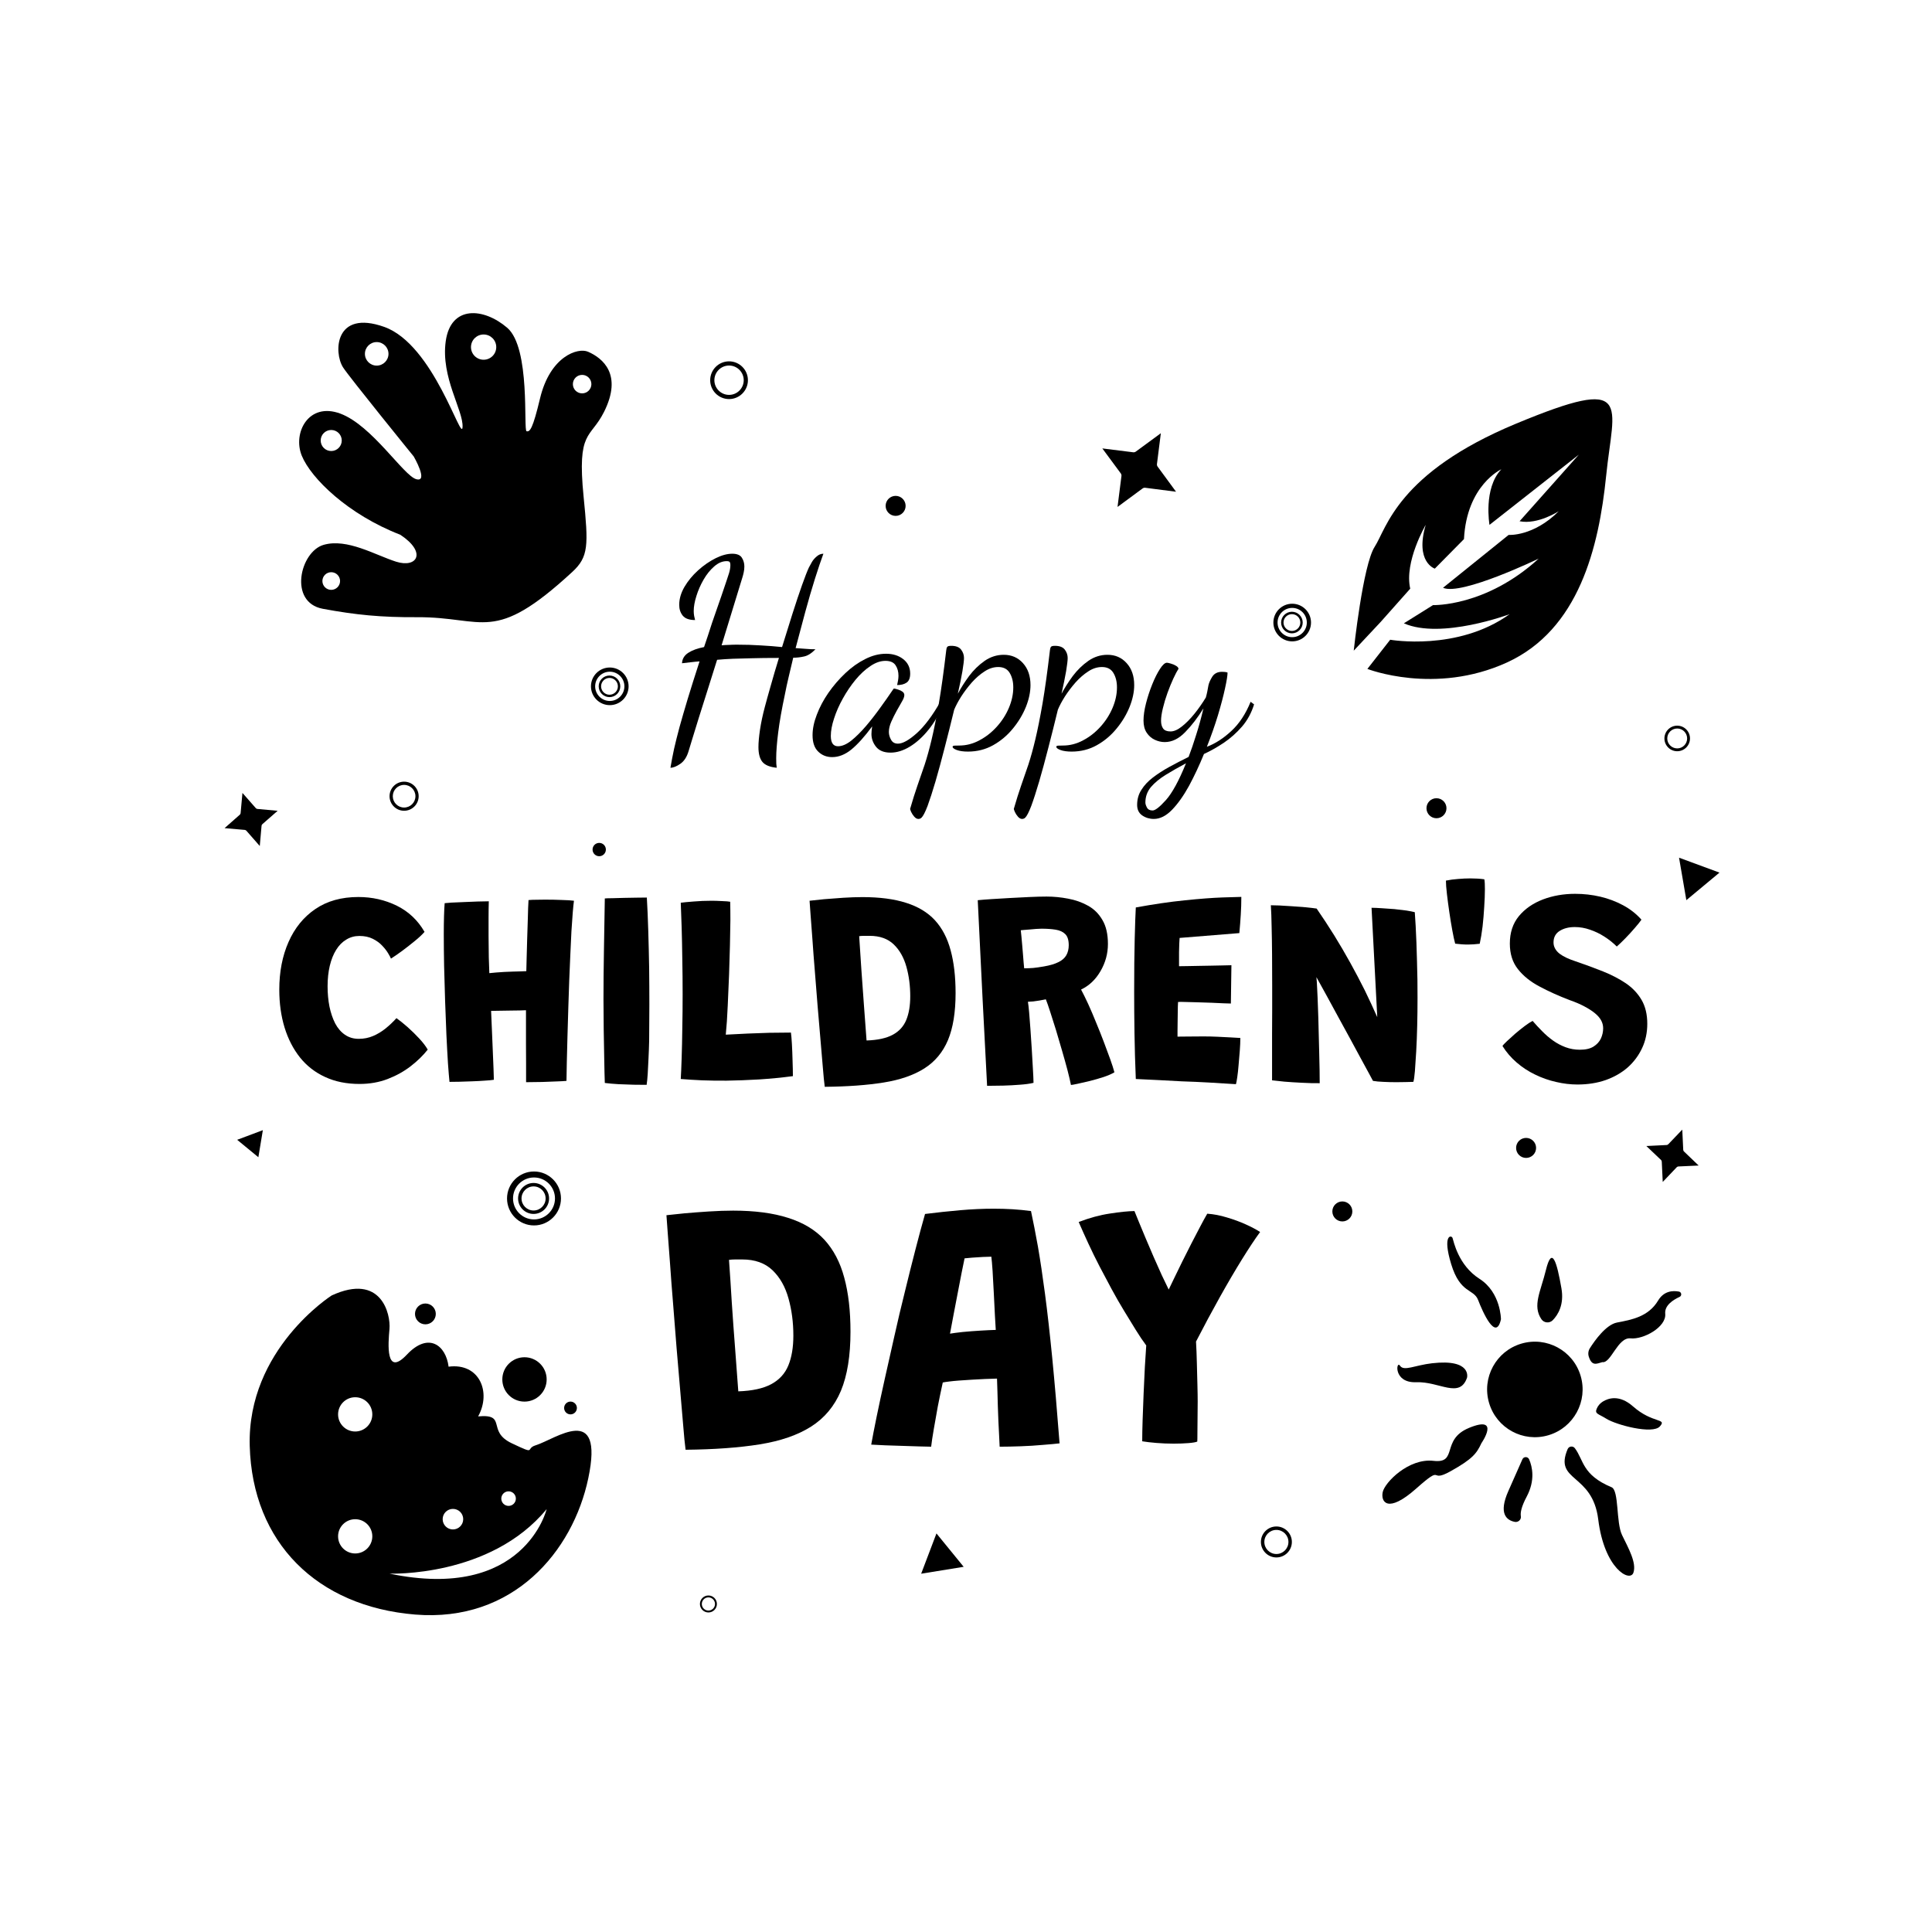 <svg width="100" height="100" viewBox="0 0 100 100" fill="currentColor" xmlns="http://www.w3.org/2000/svg">
<path d="M30.436 18.206C29.913 17.977 28.475 18.435 27.952 20.623C27.576 22.195 27.429 22.364 27.255 22.321C27.081 22.278 27.473 18.009 26.253 16.965C25.032 15.92 23.332 15.789 23.071 17.662C22.809 19.534 23.986 21.233 23.942 22.104C23.898 22.974 22.461 17.836 19.89 16.921C17.318 16.007 17.264 18.239 17.754 19.012C18.067 19.505 21.415 23.628 21.415 23.628C21.415 23.628 22.199 24.978 21.546 24.803C20.892 24.629 19.259 22.016 17.613 21.407C15.968 20.797 15.14 22.408 15.619 23.585C16.098 24.76 18.016 26.633 20.718 27.678C22.109 28.593 21.59 29.419 20.5 29.072C19.41 28.724 17.972 27.852 16.752 28.201C15.531 28.55 14.918 31.178 16.708 31.511C18.408 31.826 19.716 31.957 21.59 31.946C25.098 31.926 25.518 33.388 29.62 29.605C30.47 28.821 30.459 28.233 30.208 25.718C29.861 22.238 30.556 22.736 31.265 21.319C32.235 19.381 31.2 18.539 30.437 18.206H30.436ZM19.498 18.924C19.161 18.924 18.888 18.651 18.888 18.315C18.888 17.979 19.161 17.706 19.498 17.706C19.834 17.706 20.108 17.979 20.108 18.315C20.108 18.651 19.834 18.924 19.498 18.924ZM17.144 23.345C16.843 23.345 16.599 23.101 16.599 22.8C16.599 22.5 16.843 22.256 17.144 22.256C17.445 22.256 17.689 22.5 17.689 22.8C17.689 23.101 17.445 23.345 17.144 23.345ZM17.144 30.531C16.892 30.531 16.687 30.326 16.687 30.074C16.687 29.822 16.892 29.617 17.144 29.617C17.397 29.617 17.602 29.822 17.602 30.074C17.602 30.326 17.397 30.531 17.144 30.531ZM25.032 18.62C24.671 18.62 24.378 18.327 24.378 17.966C24.378 17.605 24.671 17.313 25.032 17.313C25.394 17.313 25.686 17.605 25.686 17.966C25.686 18.327 25.394 18.62 25.032 18.62ZM30.131 20.361C29.866 20.361 29.652 20.146 29.652 19.883C29.652 19.619 29.867 19.404 30.131 19.404C30.396 19.404 30.61 19.619 30.61 19.883C30.61 20.146 30.396 20.361 30.131 20.361Z" />
<path d="M71.484 32.169L70.069 33.679C70.069 33.679 70.541 29.244 71.154 28.3C71.767 27.356 72.333 24.479 78.465 21.931C84.596 19.383 83.511 20.893 83.135 24.62C82.757 28.348 81.72 32.594 77.993 34.293C74.267 35.991 70.776 34.623 70.776 34.623L71.956 33.113C71.956 33.113 75.446 33.726 78.135 31.791C78.135 31.791 74.597 33.113 72.664 32.263L74.173 31.32C74.173 31.32 76.909 31.415 79.644 28.913C79.644 28.913 75.635 30.848 74.691 30.423L78.087 27.687C78.087 27.687 79.36 27.782 80.681 26.46C80.681 26.46 79.596 27.168 78.653 26.979L81.719 23.534L77.096 27.167C77.096 27.167 76.766 25.28 77.709 24.289C77.709 24.289 75.917 25.104 75.775 27.904L74.266 29.432C74.266 29.432 73.228 29.102 73.794 27.167C73.794 27.167 72.673 29.083 72.993 30.47L71.483 32.169L71.484 32.169Z" />
<path d="M80.146 74.287C81.455 73.9 82.201 72.525 81.814 71.216C81.427 69.906 80.051 69.159 78.743 69.547C77.434 69.934 76.687 71.31 77.075 72.619C77.462 73.928 78.837 74.675 80.146 74.287Z" />
<path d="M76.508 67.29C76.737 67.889 77.43 69.467 77.689 68.285C77.689 68.285 77.687 66.9 76.579 66.192C75.471 65.484 75.24 64.237 75.183 64.077C75.126 63.916 74.645 63.893 75.114 65.434C75.583 66.975 76.28 66.692 76.508 67.291L76.508 67.29Z" />
<path d="M80.372 68.332C80.644 68.052 80.966 67.529 80.82 66.686C80.581 65.311 80.329 64.457 80.016 65.738C79.743 66.855 79.31 67.58 79.782 68.281C79.917 68.482 80.203 68.505 80.372 68.332L80.372 68.332Z" />
<path d="M86.903 66.852C86.575 66.791 86.12 66.821 85.825 67.314C85.319 68.161 84.443 68.311 83.697 68.454C83.127 68.562 82.542 69.389 82.295 69.778C82.21 69.91 82.187 70.072 82.236 70.221C82.396 70.712 82.616 70.599 82.937 70.504C83.385 70.578 83.732 69.204 84.396 69.273C85.06 69.344 86.257 68.69 86.192 68C86.151 67.57 86.594 67.283 86.935 67.127C87.063 67.069 87.041 66.878 86.902 66.852L86.903 66.852Z" />
<path d="M73.302 71.544C74.503 71.496 75.548 72.416 75.933 71.31C75.933 71.31 76.197 70.325 74.124 70.562C73.236 70.663 72.661 70.993 72.465 70.689C72.268 70.387 72.101 71.592 73.302 71.543L73.302 71.544Z" />
<path d="M76.03 73.911C74.567 74.517 75.486 75.762 74.199 75.613C72.911 75.464 71.676 76.731 71.569 77.23C71.462 77.729 71.812 78.37 73.303 77.047C74.793 75.723 73.918 76.799 75.075 76.155C76.23 75.511 76.431 75.228 76.679 74.698C76.679 74.698 77.705 73.217 76.03 73.91L76.03 73.911Z" />
<path d="M78.799 75.533L78.07 77.18C77.557 78.338 77.969 78.684 78.403 78.772C78.58 78.807 78.748 78.659 78.719 78.48C78.688 78.293 78.747 77.983 79.02 77.468C79.47 76.621 79.316 75.925 79.147 75.534C79.081 75.383 78.866 75.382 78.799 75.533Z" />
<path d="M83.411 76.978C81.886 76.34 81.98 75.578 81.515 74.959C81.415 74.826 81.207 74.851 81.141 75.005C80.414 76.715 82.427 76.229 82.724 78.644C83.039 81.203 84.369 81.916 84.545 81.402C84.721 80.887 84.277 80.119 83.957 79.454C83.638 78.789 83.809 77.144 83.412 76.978L83.411 76.978Z" />
<path d="M84.523 72.794C83.822 72.175 83.249 72.366 82.96 72.546C82.818 72.634 82.706 72.766 82.643 72.92C82.534 73.188 82.735 73.175 83.149 73.436C83.651 73.751 85.537 74.258 85.917 73.828C86.298 73.398 85.542 73.694 84.522 72.793L84.523 72.794Z" />
<path d="M22.018 68.547C22.316 68.547 22.557 68.306 22.557 68.008C22.557 67.711 22.316 67.469 22.018 67.469C21.721 67.469 21.48 67.711 21.48 68.008C21.48 68.306 21.721 68.547 22.018 68.547Z" />
<path d="M27.147 72.547C27.781 72.547 28.295 72.033 28.295 71.399C28.295 70.765 27.781 70.251 27.147 70.251C26.513 70.251 26 70.765 26 71.399C26 72.033 26.513 72.547 27.147 72.547Z" />
<path d="M29.529 73.208C29.712 73.208 29.86 73.06 29.86 72.877C29.86 72.695 29.712 72.546 29.529 72.546C29.347 72.546 29.199 72.695 29.199 72.877C29.199 73.06 29.347 73.208 29.529 73.208Z" />
<path d="M27.727 74.808C27.159 74.981 27.808 75.329 26.487 74.703C25.166 74.077 26.279 73.173 24.748 73.312C25.444 72.061 24.817 70.53 23.219 70.739C23.08 69.626 22.176 68.93 21.062 70.113C19.949 71.296 20.089 69.556 20.159 68.791C20.228 68.026 19.741 65.869 17.169 67.052C17.169 67.052 12.787 69.835 12.926 74.842C13.065 79.851 16.411 83.151 21.487 83.569C26.563 83.986 29.654 80.3 30.45 76.513C31.285 72.547 28.745 74.497 27.726 74.808L27.727 74.808ZM18.385 80.407C17.895 80.407 17.499 80.01 17.499 79.52C17.499 79.031 17.896 78.634 18.385 78.634C18.875 78.634 19.271 79.031 19.271 79.52C19.271 80.01 18.875 80.407 18.385 80.407ZM18.385 74.094C17.895 74.094 17.499 73.697 17.499 73.208C17.499 72.718 17.896 72.321 18.385 72.321C18.875 72.321 19.271 72.718 19.271 73.208C19.271 73.697 18.875 74.094 18.385 74.094ZM26.324 77.191C26.532 77.191 26.701 77.36 26.701 77.568C26.701 77.776 26.532 77.945 26.324 77.945C26.116 77.945 25.947 77.776 25.947 77.568C25.947 77.36 26.116 77.191 26.324 77.191ZM23.444 78.1C23.738 78.1 23.976 78.338 23.976 78.632C23.976 78.926 23.737 79.164 23.444 79.164C23.151 79.164 22.912 78.926 22.912 78.632C22.912 78.338 23.151 78.1 23.444 78.1ZM20.158 81.45C20.158 81.45 25.373 81.659 28.294 78.112C28.294 78.112 27.146 82.911 20.158 81.45Z" />
<path d="M66.066 80.613C65.624 80.613 65.264 80.253 65.264 79.811C65.264 79.369 65.624 79.01 66.066 79.01C66.508 79.01 66.867 79.369 66.867 79.811C66.867 80.253 66.508 80.613 66.066 80.613ZM66.066 79.188C65.722 79.188 65.442 79.467 65.442 79.811C65.442 80.155 65.722 80.435 66.066 80.435C66.409 80.435 66.689 80.155 66.689 79.811C66.689 79.467 66.41 79.188 66.066 79.188Z" />
<path d="M27.618 62.833C27.176 62.833 26.816 62.474 26.816 62.032C26.816 61.59 27.176 61.23 27.618 61.23C28.06 61.23 28.42 61.59 28.42 62.032C28.42 62.474 28.06 62.833 27.618 62.833ZM27.618 61.408C27.274 61.408 26.994 61.688 26.994 62.032C26.994 62.376 27.274 62.655 27.618 62.655C27.962 62.655 28.241 62.376 28.241 62.032C28.241 61.688 27.962 61.408 27.618 61.408Z" />
<path d="M27.64 63.428C26.87 63.428 26.244 62.801 26.244 62.032C26.244 61.262 26.87 60.636 27.64 60.636C28.41 60.636 29.036 61.262 29.036 62.032C29.036 62.801 28.41 63.428 27.64 63.428ZM27.64 60.946C27.041 60.946 26.554 61.433 26.554 62.032C26.554 62.63 27.041 63.117 27.64 63.117C28.239 63.117 28.726 62.63 28.726 62.032C28.726 61.433 28.239 60.946 27.64 60.946Z" />
<path d="M66.869 32.782C66.56 32.782 66.31 32.531 66.31 32.223C66.31 31.914 66.56 31.664 66.869 31.664C67.177 31.664 67.428 31.914 67.428 32.223C67.428 32.531 67.177 32.782 66.869 32.782ZM66.869 31.788C66.629 31.788 66.434 31.983 66.434 32.223C66.434 32.462 66.629 32.658 66.869 32.658C67.109 32.658 67.304 32.462 67.304 32.223C67.304 31.983 67.109 31.788 66.869 31.788Z" />
<path d="M66.884 33.197C66.347 33.197 65.91 32.76 65.91 32.223C65.91 31.686 66.347 31.249 66.884 31.249C67.421 31.249 67.858 31.686 67.858 32.223C67.858 32.76 67.421 33.197 66.884 33.197ZM66.884 31.465C66.466 31.465 66.126 31.805 66.126 32.223C66.126 32.64 66.466 32.98 66.884 32.98C67.301 32.98 67.641 32.64 67.641 32.223C67.641 31.805 67.302 31.465 66.884 31.465Z" />
<path d="M31.547 36.083C31.239 36.083 30.988 35.833 30.988 35.524C30.988 35.216 31.239 34.965 31.547 34.965C31.855 34.965 32.106 35.216 32.106 35.524C32.106 35.833 31.855 36.083 31.547 36.083ZM31.547 35.089C31.307 35.089 31.112 35.285 31.112 35.524C31.112 35.764 31.307 35.959 31.547 35.959C31.787 35.959 31.982 35.764 31.982 35.524C31.982 35.285 31.787 35.089 31.547 35.089Z" />
<path d="M31.562 36.498C31.025 36.498 30.588 36.061 30.588 35.524C30.588 34.987 31.025 34.55 31.562 34.55C32.099 34.55 32.536 34.987 32.536 35.524C32.536 36.061 32.099 36.498 31.562 36.498ZM31.562 34.767C31.145 34.767 30.805 35.107 30.805 35.524C30.805 35.942 31.145 36.282 31.562 36.282C31.98 36.282 32.319 35.942 32.319 35.524C32.319 35.107 31.98 34.767 31.562 34.767Z" />
<path d="M86.812 38.884C86.447 38.884 86.15 38.587 86.15 38.222C86.15 37.857 86.447 37.56 86.812 37.56C87.177 37.56 87.474 37.857 87.474 38.222C87.474 38.587 87.177 38.884 86.812 38.884ZM86.812 37.707C86.528 37.707 86.297 37.938 86.297 38.222C86.297 38.506 86.528 38.737 86.812 38.737C87.096 38.737 87.326 38.506 87.326 38.222C87.326 37.938 87.096 37.707 86.812 37.707Z" />
<path d="M37.736 20.656C37.197 20.656 36.759 20.218 36.759 19.68C36.759 19.141 37.197 18.703 37.736 18.703C38.274 18.703 38.712 19.141 38.712 19.68C38.712 20.218 38.274 20.656 37.736 20.656ZM37.736 18.92C37.317 18.92 36.976 19.261 36.976 19.68C36.976 20.098 37.317 20.439 37.736 20.439C38.154 20.439 38.495 20.098 38.495 19.68C38.495 19.261 38.154 18.92 37.736 18.92Z" />
<path d="M20.916 41.965C20.501 41.965 20.163 41.627 20.163 41.212C20.163 40.797 20.501 40.459 20.916 40.459C21.332 40.459 21.67 40.797 21.67 41.212C21.67 41.627 21.332 41.965 20.916 41.965ZM20.916 40.626C20.593 40.626 20.331 40.889 20.331 41.212C20.331 41.535 20.593 41.798 20.916 41.798C21.24 41.798 21.503 41.535 21.503 41.212C21.503 40.889 21.24 40.626 20.916 40.626Z" />
<path d="M36.667 83.461C36.425 83.461 36.228 83.264 36.228 83.022C36.228 82.779 36.425 82.582 36.667 82.582C36.91 82.582 37.107 82.779 37.107 83.022C37.107 83.264 36.91 83.461 36.667 83.461ZM36.667 82.68C36.479 82.68 36.326 82.833 36.326 83.022C36.326 83.21 36.479 83.363 36.667 83.363C36.856 83.363 37.009 83.21 37.009 83.022C37.009 82.833 36.856 82.68 36.667 82.68Z" />
<path d="M87.074 58.469L87.124 59.516C87.126 59.548 87.139 59.579 87.163 59.601L87.922 60.328L86.874 60.376C86.841 60.378 86.811 60.392 86.788 60.415L86.063 61.177L86.013 60.126C86.012 60.093 85.998 60.063 85.975 60.041L85.215 59.318L86.264 59.266C86.296 59.264 86.327 59.25 86.349 59.227L87.074 58.469Z" />
<path d="M60.085 22.423L59.884 24.016C59.877 24.065 59.89 24.114 59.92 24.154L60.872 25.452L59.278 25.247C59.229 25.24 59.179 25.253 59.139 25.283L57.843 26.239L58.046 24.641C58.053 24.591 58.04 24.542 58.011 24.502L57.056 23.21L58.653 23.41C58.702 23.416 58.751 23.403 58.791 23.374L60.085 22.423Z" />
<path d="M12.549 41.042L13.241 41.829C13.262 41.853 13.292 41.869 13.324 41.871L14.371 41.967L13.581 42.658C13.556 42.679 13.541 42.709 13.538 42.741L13.446 43.789L12.752 42.998C12.73 42.974 12.701 42.958 12.668 42.956L11.624 42.864L12.412 42.169C12.436 42.148 12.451 42.118 12.454 42.086L12.549 41.042Z" />
<path d="M86.907 44.394L89 45.166L87.285 46.592L86.907 44.394Z" />
<path d="M48.471 79.37L49.88 81.098L47.679 81.455L48.471 79.37Z" />
<path d="M13.605 58.497L13.373 59.898L12.276 58.996L13.605 58.497Z" />
<path d="M34.702 39.739C34.756 39.419 34.819 39.091 34.891 38.756C34.967 38.424 35.06 38.05 35.172 37.632C35.287 37.218 35.428 36.735 35.593 36.184C35.759 35.636 35.964 34.986 36.209 34.233C36.062 34.243 35.914 34.258 35.766 34.276C35.615 34.294 35.46 34.312 35.301 34.33C35.312 34.103 35.42 33.923 35.626 33.789C35.831 33.656 36.103 33.557 36.442 33.492C36.507 33.301 36.573 33.103 36.642 32.898C36.71 32.692 36.781 32.476 36.852 32.249C36.928 32.026 37.007 31.797 37.09 31.563C37.173 31.332 37.258 31.089 37.344 30.833C37.431 30.574 37.519 30.313 37.609 30.05C37.645 29.949 37.687 29.823 37.733 29.672C37.78 29.52 37.804 29.376 37.804 29.239C37.804 29.167 37.791 29.117 37.766 29.088C37.744 29.059 37.692 29.045 37.609 29.045C37.389 29.045 37.177 29.135 36.971 29.315C36.766 29.491 36.582 29.718 36.42 29.996C36.262 30.27 36.137 30.552 36.047 30.844C35.954 31.136 35.907 31.397 35.907 31.628C35.907 31.711 35.914 31.794 35.928 31.876C35.943 31.956 35.959 32.028 35.977 32.093C35.674 32.093 35.462 32.017 35.339 31.866C35.217 31.714 35.156 31.529 35.156 31.309C35.156 30.999 35.246 30.689 35.426 30.379C35.61 30.066 35.846 29.78 36.134 29.52C36.422 29.261 36.725 29.052 37.042 28.893C37.355 28.738 37.642 28.661 37.901 28.661C38.146 28.661 38.312 28.729 38.398 28.866C38.485 29.003 38.528 29.154 38.528 29.32C38.528 29.421 38.517 29.522 38.495 29.623C38.474 29.724 38.449 29.819 38.42 29.909L37.35 33.4C37.476 33.389 37.605 33.382 37.739 33.379C37.872 33.371 38.007 33.368 38.144 33.368C38.577 33.368 38.987 33.38 39.376 33.406C39.765 33.427 40.133 33.456 40.479 33.492C40.663 32.909 40.843 32.332 41.019 31.763C41.199 31.197 41.365 30.702 41.516 30.277C41.668 29.852 41.785 29.551 41.868 29.374C41.904 29.302 41.954 29.21 42.019 29.099C42.08 28.991 42.165 28.892 42.273 28.801C42.377 28.708 42.493 28.661 42.619 28.661C42.493 29 42.347 29.432 42.181 29.958C42.015 30.484 41.848 31.058 41.678 31.682C41.509 32.305 41.343 32.927 41.181 33.546C41.361 33.557 41.536 33.57 41.706 33.584C41.875 33.599 42.042 33.606 42.208 33.606C42.006 33.815 41.81 33.939 41.619 33.979C41.428 34.022 41.241 34.043 41.057 34.043C40.974 34.382 40.897 34.708 40.825 35.022C40.749 35.339 40.684 35.639 40.63 35.924C40.464 36.702 40.347 37.365 40.279 37.913C40.21 38.464 40.176 38.909 40.176 39.248C40.176 39.356 40.178 39.449 40.181 39.529C40.189 39.604 40.196 39.675 40.203 39.739C39.846 39.703 39.6 39.602 39.463 39.437C39.326 39.271 39.257 39.015 39.257 38.669C39.257 38.432 39.284 38.131 39.338 37.767C39.392 37.407 39.475 37.016 39.587 36.594C39.659 36.32 39.76 35.956 39.89 35.503C40.016 35.052 40.158 34.569 40.317 34.054C39.758 34.054 39.29 34.06 38.911 34.071C38.537 34.081 38.213 34.09 37.939 34.097C37.665 34.108 37.391 34.126 37.117 34.151C36.952 34.685 36.786 35.211 36.62 35.73C36.458 36.252 36.307 36.731 36.166 37.167C36.029 37.599 35.916 37.967 35.826 38.27C35.736 38.572 35.676 38.769 35.647 38.859C35.557 39.172 35.413 39.397 35.215 39.534C35.017 39.671 34.846 39.739 34.702 39.739Z" />
<path d="M43.074 39.188C42.789 39.188 42.549 39.095 42.355 38.907C42.157 38.72 42.058 38.435 42.058 38.053C42.058 37.722 42.132 37.367 42.279 36.989C42.423 36.607 42.623 36.23 42.879 35.859C43.135 35.492 43.427 35.153 43.755 34.843C44.079 34.537 44.421 34.294 44.781 34.114C45.142 33.93 45.502 33.838 45.862 33.838C46.219 33.838 46.516 33.932 46.754 34.119C46.992 34.306 47.111 34.555 47.111 34.865C47.111 35.096 47.047 35.252 46.921 35.335C46.799 35.418 46.637 35.459 46.435 35.459C46.453 35.384 46.469 35.303 46.484 35.216C46.498 35.13 46.505 35.05 46.505 34.978C46.505 34.766 46.455 34.584 46.354 34.433C46.253 34.281 46.078 34.206 45.83 34.206C45.574 34.206 45.315 34.296 45.051 34.476C44.785 34.652 44.527 34.89 44.279 35.189C44.034 35.488 43.816 35.811 43.625 36.157C43.43 36.506 43.279 36.85 43.171 37.189C43.059 37.527 43.003 37.828 43.003 38.091C43.003 38.448 43.128 38.626 43.376 38.626C43.585 38.626 43.814 38.529 44.063 38.334C44.308 38.136 44.562 37.884 44.825 37.578C45.084 37.272 45.333 36.953 45.57 36.621C45.808 36.293 46.019 35.993 46.203 35.719C46.239 35.665 46.262 35.638 46.273 35.638C46.327 35.645 46.397 35.663 46.484 35.692C46.57 35.717 46.646 35.753 46.711 35.8C46.776 35.847 46.808 35.906 46.808 35.978C46.808 36.061 46.767 36.173 46.684 36.313C46.601 36.457 46.509 36.62 46.408 36.8C46.307 36.983 46.215 37.169 46.132 37.356C46.05 37.544 46.008 37.72 46.008 37.886C46.008 38.023 46.046 38.158 46.122 38.291C46.194 38.425 46.312 38.491 46.478 38.491C46.723 38.491 47.047 38.311 47.451 37.951C47.855 37.587 48.262 37.045 48.672 36.324L48.813 36.459C48.618 36.953 48.37 37.387 48.067 37.762C47.768 38.136 47.446 38.43 47.1 38.642C46.757 38.851 46.422 38.956 46.094 38.956C45.756 38.956 45.505 38.855 45.343 38.653C45.185 38.452 45.106 38.232 45.106 37.994C45.106 37.94 45.109 37.879 45.116 37.81C45.127 37.742 45.136 37.672 45.143 37.599C44.751 38.129 44.392 38.527 44.068 38.794C43.744 39.057 43.412 39.188 43.074 39.188Z" />
<path d="M47.534 42.388C47.462 42.388 47.392 42.35 47.324 42.274C47.255 42.195 47.201 42.112 47.161 42.026C47.125 41.939 47.107 41.887 47.107 41.869C47.237 41.419 47.363 41.017 47.486 40.664C47.608 40.314 47.733 39.954 47.859 39.583C47.981 39.212 48.102 38.776 48.221 38.275C48.34 37.778 48.464 37.158 48.594 36.416C48.72 35.677 48.848 34.759 48.977 33.66C48.984 33.577 49.002 33.518 49.031 33.481C49.056 33.446 49.125 33.428 49.237 33.428C49.474 33.428 49.644 33.492 49.745 33.622C49.846 33.755 49.896 33.9 49.896 34.054C49.896 34.184 49.869 34.413 49.815 34.741C49.757 35.072 49.678 35.461 49.577 35.908C49.736 35.609 49.93 35.303 50.161 34.989C50.395 34.679 50.663 34.418 50.966 34.206C51.269 33.997 51.598 33.892 51.955 33.892C52.358 33.892 52.69 34.036 52.949 34.325C53.209 34.613 53.338 34.991 53.338 35.459C53.338 35.816 53.259 36.193 53.101 36.589C52.938 36.989 52.713 37.364 52.425 37.713C52.137 38.066 51.796 38.352 51.404 38.572C51.011 38.792 50.577 38.902 50.101 38.902C49.864 38.902 49.671 38.875 49.523 38.821C49.379 38.767 49.307 38.711 49.307 38.653C49.307 38.617 49.341 38.597 49.41 38.594C49.478 38.59 49.557 38.589 49.647 38.589C50.015 38.589 50.364 38.498 50.696 38.318C51.031 38.142 51.332 37.906 51.598 37.61C51.861 37.319 52.069 36.994 52.22 36.638C52.371 36.281 52.447 35.928 52.447 35.578C52.447 35.286 52.386 35.038 52.263 34.833C52.141 34.627 51.942 34.525 51.669 34.525C51.427 34.525 51.191 34.6 50.961 34.752C50.726 34.903 50.507 35.094 50.301 35.324C50.096 35.559 49.912 35.802 49.75 36.054C49.592 36.306 49.471 36.533 49.388 36.735C49.222 37.419 49.056 38.081 48.891 38.718C48.729 39.352 48.572 39.929 48.421 40.447C48.269 40.963 48.132 41.386 48.01 41.718C47.884 42.045 47.779 42.247 47.697 42.323C47.653 42.366 47.599 42.388 47.534 42.388Z" />
<path d="M52.901 42.388C52.83 42.388 52.759 42.35 52.691 42.274C52.622 42.195 52.568 42.112 52.529 42.026C52.493 41.939 52.475 41.887 52.475 41.869C52.604 41.419 52.73 41.017 52.853 40.664C52.975 40.314 53.1 39.954 53.226 39.583C53.348 39.212 53.469 38.776 53.588 38.275C53.707 37.778 53.831 37.158 53.961 36.416C54.087 35.677 54.215 34.759 54.344 33.66C54.352 33.577 54.37 33.518 54.398 33.481C54.424 33.446 54.492 33.428 54.604 33.428C54.842 33.428 55.011 33.492 55.112 33.622C55.213 33.755 55.263 33.9 55.263 34.054C55.263 34.184 55.236 34.413 55.182 34.741C55.124 35.072 55.045 35.461 54.944 35.908C55.103 35.609 55.297 35.303 55.528 34.989C55.762 34.679 56.031 34.418 56.333 34.206C56.636 33.997 56.965 33.892 57.322 33.892C57.726 33.892 58.057 34.036 58.316 34.325C58.576 34.613 58.706 34.991 58.706 35.459C58.706 35.816 58.626 36.193 58.468 36.589C58.306 36.989 58.081 37.364 57.792 37.713C57.504 38.066 57.164 38.352 56.771 38.572C56.378 38.792 55.944 38.902 55.468 38.902C55.231 38.902 55.038 38.875 54.89 38.821C54.746 38.767 54.674 38.711 54.674 38.653C54.674 38.617 54.708 38.597 54.777 38.594C54.845 38.59 54.925 38.589 55.015 38.589C55.382 38.589 55.731 38.498 56.063 38.318C56.398 38.142 56.699 37.906 56.965 37.61C57.228 37.319 57.436 36.994 57.587 36.638C57.738 36.281 57.814 35.928 57.814 35.578C57.814 35.286 57.753 35.038 57.63 34.833C57.508 34.627 57.309 34.525 57.036 34.525C56.794 34.525 56.558 34.6 56.328 34.752C56.094 34.903 55.874 35.094 55.669 35.324C55.463 35.559 55.279 35.802 55.117 36.054C54.959 36.306 54.838 36.533 54.755 36.735C54.589 37.419 54.424 38.081 54.258 38.718C54.096 39.352 53.939 39.929 53.788 40.447C53.636 40.963 53.5 41.386 53.377 41.718C53.251 42.045 53.147 42.247 53.064 42.323C53.02 42.366 52.966 42.388 52.901 42.388Z" />
<path d="M59.723 42.388C59.496 42.388 59.294 42.326 59.117 42.204C58.944 42.081 58.858 41.901 58.858 41.663C58.858 41.368 58.932 41.107 59.08 40.88C59.224 40.649 59.42 40.438 59.669 40.248C59.917 40.057 60.202 39.873 60.522 39.696C60.839 39.523 61.173 39.35 61.522 39.178C61.652 38.839 61.782 38.461 61.911 38.043C62.045 37.628 62.171 37.169 62.29 36.665C61.998 37.14 61.684 37.549 61.349 37.891C61.018 38.237 60.663 38.41 60.285 38.41C60.112 38.41 59.941 38.37 59.771 38.291C59.602 38.212 59.463 38.091 59.355 37.929C59.243 37.763 59.188 37.553 59.188 37.297C59.188 37.041 59.231 36.744 59.317 36.405C59.404 36.066 59.512 35.737 59.642 35.416C59.771 35.096 59.904 34.831 60.041 34.622C60.178 34.409 60.297 34.303 60.398 34.303C60.434 34.303 60.501 34.317 60.598 34.346C60.692 34.371 60.782 34.409 60.868 34.46C60.955 34.51 60.998 34.564 60.998 34.622C60.919 34.741 60.829 34.91 60.728 35.13C60.627 35.35 60.528 35.593 60.431 35.859C60.333 36.13 60.254 36.393 60.193 36.648C60.128 36.908 60.096 37.128 60.096 37.308C60.096 37.473 60.132 37.607 60.203 37.708C60.276 37.809 60.404 37.859 60.587 37.859C60.764 37.859 60.958 37.774 61.171 37.605C61.387 37.436 61.603 37.218 61.819 36.951C62.032 36.688 62.23 36.405 62.414 36.103C62.443 36.002 62.468 35.899 62.489 35.794C62.511 35.69 62.531 35.582 62.549 35.47C62.578 35.341 62.644 35.191 62.749 35.022C62.857 34.856 63.025 34.773 63.252 34.773C63.298 34.773 63.343 34.775 63.387 34.779C63.433 34.782 63.484 34.793 63.538 34.811C63.538 34.959 63.495 35.231 63.408 35.627C63.322 36.027 63.199 36.492 63.041 37.021C62.879 37.551 62.688 38.095 62.468 38.653C62.9 38.491 63.322 38.219 63.733 37.837C64.143 37.459 64.476 36.955 64.732 36.324L64.911 36.459C64.774 36.899 64.567 37.281 64.289 37.605C64.008 37.929 63.695 38.208 63.349 38.443C62.999 38.677 62.655 38.871 62.317 39.026C62.079 39.61 61.821 40.159 61.544 40.675C61.263 41.186 60.969 41.6 60.663 41.917C60.357 42.231 60.043 42.388 59.723 42.388ZM59.658 41.95C59.795 41.95 60.025 41.77 60.349 41.41C60.674 41.046 61.02 40.411 61.387 39.507C61.009 39.709 60.661 39.907 60.344 40.102C60.023 40.3 59.766 40.512 59.571 40.739C59.38 40.97 59.285 41.236 59.285 41.539C59.285 41.611 59.312 41.698 59.366 41.799C59.42 41.899 59.517 41.95 59.658 41.95Z" />
<path d="M22.139 54.328C21.899 54.632 21.605 54.919 21.256 55.188C20.907 55.458 20.51 55.678 20.066 55.849C19.621 56.02 19.135 56.105 18.608 56.105C17.939 56.105 17.347 55.986 16.831 55.746C16.314 55.511 15.879 55.173 15.526 54.733C15.177 54.292 14.911 53.776 14.729 53.184C14.547 52.587 14.456 51.934 14.456 51.224C14.456 50.302 14.615 49.48 14.934 48.758C15.253 48.033 15.716 47.463 16.324 47.05C16.931 46.636 17.674 46.429 18.551 46.429C19.264 46.429 19.927 46.579 20.538 46.879C21.15 47.182 21.628 47.634 21.974 48.234C21.844 48.382 21.672 48.544 21.455 48.718C21.243 48.893 21.026 49.062 20.806 49.225C20.586 49.385 20.396 49.516 20.236 49.618C20.217 49.565 20.17 49.476 20.094 49.35C20.022 49.225 19.919 49.092 19.787 48.952C19.657 48.811 19.494 48.692 19.297 48.593C19.099 48.494 18.868 48.445 18.602 48.445C18.351 48.445 18.125 48.508 17.924 48.633C17.719 48.754 17.544 48.931 17.4 49.163C17.256 49.394 17.146 49.669 17.07 49.988C16.994 50.307 16.956 50.662 16.956 51.053C16.956 51.422 16.988 51.771 17.053 52.101C17.121 52.428 17.22 52.718 17.349 52.973C17.482 53.223 17.651 53.419 17.856 53.559C18.061 53.7 18.298 53.77 18.568 53.77C18.834 53.77 19.082 53.721 19.314 53.622C19.545 53.523 19.762 53.392 19.963 53.229C20.164 53.066 20.35 52.889 20.521 52.699C20.692 52.821 20.884 52.975 21.096 53.161C21.309 53.351 21.51 53.548 21.7 53.753C21.894 53.962 22.04 54.154 22.139 54.328Z" />
<path d="M23.266 55.997C23.244 55.784 23.217 55.467 23.187 55.046C23.16 54.624 23.134 54.135 23.107 53.577C23.084 53.022 23.061 52.437 23.039 51.822C23.02 51.207 23.003 50.6 22.987 50C22.976 49.404 22.97 48.853 22.97 48.348C22.97 48.01 22.974 47.705 22.982 47.431C22.989 47.158 23.001 46.93 23.016 46.748C23.065 46.744 23.181 46.734 23.363 46.719C23.549 46.708 23.766 46.698 24.012 46.691C24.259 46.679 24.498 46.67 24.73 46.662C24.965 46.655 25.155 46.651 25.3 46.651C25.292 46.909 25.288 47.2 25.288 47.522C25.288 47.845 25.288 48.151 25.288 48.439C25.288 48.8 25.292 49.172 25.3 49.556C25.311 49.939 25.32 50.211 25.328 50.37C25.434 50.362 25.554 50.351 25.687 50.336C25.82 50.324 25.958 50.315 26.103 50.307C26.247 50.3 26.389 50.294 26.53 50.29C26.67 50.286 26.801 50.283 26.923 50.279C27.048 50.271 27.154 50.267 27.242 50.267C27.246 50.116 27.251 49.888 27.259 49.584C27.27 49.284 27.28 48.95 27.287 48.582C27.299 48.213 27.31 47.851 27.322 47.494C27.329 47.141 27.34 46.839 27.356 46.588C27.466 46.577 27.601 46.571 27.76 46.571C27.919 46.567 28.073 46.565 28.221 46.565C28.525 46.565 28.814 46.571 29.087 46.583C29.36 46.59 29.567 46.603 29.708 46.622C29.689 46.759 29.668 46.964 29.645 47.237C29.622 47.515 29.6 47.837 29.577 48.206C29.558 48.578 29.539 48.982 29.52 49.419C29.501 49.855 29.482 50.303 29.463 50.763C29.448 51.226 29.433 51.682 29.417 52.13C29.398 52.646 29.383 53.151 29.372 53.645C29.357 54.139 29.345 54.585 29.338 54.983C29.334 55.386 29.328 55.707 29.321 55.946C29.214 55.957 29.047 55.967 28.819 55.974C28.592 55.986 28.337 55.995 28.056 56.003C27.775 56.01 27.5 56.014 27.23 56.014C27.23 55.68 27.23 55.35 27.23 55.023C27.227 54.693 27.225 54.37 27.225 54.055C27.225 53.74 27.225 53.434 27.225 53.138C27.225 52.842 27.225 52.559 27.225 52.289C27.13 52.293 27.02 52.297 26.894 52.301C26.769 52.301 26.64 52.303 26.507 52.306C26.374 52.306 26.239 52.308 26.103 52.312C25.97 52.316 25.843 52.318 25.721 52.318C25.603 52.322 25.503 52.324 25.419 52.324C25.431 52.578 25.444 52.887 25.459 53.252C25.474 53.616 25.489 53.983 25.505 54.351C25.52 54.716 25.533 55.038 25.545 55.319C25.556 55.604 25.562 55.794 25.562 55.889C25.451 55.908 25.294 55.923 25.089 55.934C24.884 55.95 24.664 55.961 24.428 55.969C24.197 55.98 23.974 55.988 23.762 55.991C23.553 55.995 23.388 55.997 23.266 55.997Z" />
<path d="M33.469 56.151C33.279 56.151 33.055 56.149 32.797 56.145C32.539 56.138 32.279 56.128 32.017 56.117C31.755 56.102 31.517 56.081 31.305 56.054C31.293 55.743 31.284 55.342 31.276 54.852C31.265 54.362 31.255 53.84 31.248 53.286C31.24 52.732 31.236 52.204 31.236 51.703C31.236 50.932 31.244 50.106 31.259 49.225C31.27 48.348 31.286 47.441 31.305 46.503C31.388 46.495 31.517 46.491 31.692 46.491C31.87 46.488 32.074 46.482 32.301 46.474C32.525 46.467 32.742 46.463 32.951 46.463C33.16 46.459 33.336 46.457 33.48 46.457C33.511 46.974 33.535 47.547 33.554 48.177C33.573 48.804 33.589 49.446 33.6 50.102C33.608 50.759 33.611 51.389 33.611 51.993C33.611 52.289 33.609 52.599 33.606 52.922C33.606 53.248 33.604 53.569 33.6 53.884C33.592 54.203 33.581 54.507 33.566 54.795C33.554 55.088 33.541 55.35 33.526 55.581C33.511 55.817 33.492 56.007 33.469 56.151Z" />
<path d="M35.236 55.849C35.252 55.583 35.267 55.223 35.282 54.767C35.297 54.311 35.309 53.797 35.316 53.224C35.328 52.654 35.333 52.066 35.333 51.458C35.333 50.85 35.328 50.249 35.316 49.653C35.309 49.056 35.297 48.506 35.282 48.001C35.267 47.492 35.252 47.067 35.236 46.725C35.377 46.706 35.597 46.685 35.897 46.662C36.197 46.636 36.508 46.623 36.831 46.623C36.983 46.623 37.163 46.628 37.372 46.64C37.581 46.647 37.721 46.659 37.794 46.674C37.801 46.924 37.805 47.243 37.805 47.631C37.801 48.014 37.794 48.445 37.782 48.923C37.771 49.402 37.756 49.907 37.737 50.438C37.718 50.974 37.695 51.509 37.668 52.045C37.653 52.326 37.638 52.601 37.623 52.87C37.604 53.136 37.585 53.364 37.566 53.554C37.949 53.531 38.327 53.512 38.699 53.497C39.068 53.482 39.44 53.468 39.816 53.457C40.188 53.45 40.562 53.446 40.938 53.446C40.956 53.571 40.974 53.768 40.989 54.038C41.004 54.308 41.015 54.596 41.023 54.904C41.034 55.208 41.04 55.473 41.04 55.701C40.463 55.777 39.878 55.834 39.286 55.872C38.694 55.906 38.133 55.927 37.606 55.935C37.165 55.938 36.742 55.933 36.336 55.917C35.929 55.898 35.563 55.876 35.236 55.849Z" />
<path d="M42.689 56.253C42.658 56.025 42.626 55.699 42.592 55.274C42.554 54.845 42.512 54.355 42.467 53.804C42.417 53.25 42.368 52.671 42.319 52.067C42.273 51.463 42.226 50.864 42.176 50.267C42.127 49.675 42.085 49.126 42.051 48.621C42.013 48.12 41.981 47.691 41.954 47.334C41.928 46.981 41.91 46.744 41.903 46.622C42.1 46.599 42.353 46.573 42.66 46.542C42.968 46.516 43.298 46.491 43.651 46.468C44.004 46.446 44.335 46.434 44.642 46.434C45.531 46.434 46.283 46.533 46.898 46.73C47.517 46.924 48.014 47.224 48.39 47.63C48.766 48.04 49.037 48.559 49.204 49.185C49.375 49.812 49.461 50.552 49.461 51.406C49.461 52.394 49.33 53.202 49.068 53.833C48.802 54.463 48.394 54.953 47.843 55.302C47.293 55.651 46.59 55.894 45.736 56.031C44.885 56.168 43.87 56.242 42.689 56.253ZM44.853 53.855C45.426 53.837 45.878 53.738 46.209 53.559C46.539 53.381 46.772 53.125 46.909 52.79C47.046 52.456 47.114 52.048 47.114 51.566C47.114 51.023 47.048 50.514 46.915 50.039C46.782 49.561 46.564 49.176 46.26 48.883C45.952 48.587 45.536 48.439 45.013 48.439C44.925 48.439 44.832 48.439 44.733 48.439C44.635 48.439 44.547 48.445 44.471 48.456C44.509 48.98 44.547 49.559 44.585 50.193C44.627 50.827 44.673 51.462 44.722 52.096C44.771 52.73 44.815 53.316 44.853 53.855Z" />
<path d="M51.092 56.202C51.065 55.663 51.031 55 50.989 54.214C50.948 53.432 50.904 52.593 50.858 51.697C50.813 50.805 50.769 49.916 50.727 49.032C50.682 48.147 50.642 47.334 50.608 46.594C50.798 46.575 51.039 46.556 51.331 46.537C51.627 46.518 51.946 46.499 52.288 46.48C52.63 46.461 52.964 46.444 53.291 46.429C53.621 46.414 53.913 46.406 54.168 46.406C54.54 46.406 54.912 46.442 55.284 46.514C55.66 46.583 56.003 46.704 56.315 46.879C56.626 47.05 56.875 47.296 57.061 47.619C57.251 47.938 57.346 48.352 57.346 48.861C57.346 49.358 57.218 49.825 56.964 50.262C56.71 50.702 56.374 51.021 55.956 51.219C56.066 51.424 56.189 51.674 56.326 51.97C56.459 52.263 56.594 52.578 56.73 52.916C56.871 53.254 57.004 53.588 57.129 53.918C57.255 54.249 57.367 54.55 57.465 54.824C57.564 55.101 57.636 55.327 57.682 55.502C57.545 55.585 57.359 55.667 57.123 55.746C56.888 55.822 56.649 55.891 56.406 55.952C56.159 56.012 55.944 56.062 55.762 56.1C55.584 56.138 55.474 56.157 55.432 56.157C55.394 55.963 55.335 55.71 55.255 55.399C55.172 55.084 55.077 54.744 54.971 54.38C54.864 54.011 54.758 53.651 54.652 53.297C54.542 52.944 54.441 52.627 54.35 52.346C54.259 52.065 54.187 51.858 54.133 51.725C54.023 51.748 53.911 51.769 53.797 51.788C53.683 51.807 53.577 51.822 53.478 51.834C53.38 51.841 53.289 51.847 53.205 51.851C53.224 51.965 53.245 52.147 53.268 52.398C53.291 52.652 53.313 52.946 53.336 53.28C53.359 53.611 53.382 53.951 53.404 54.3C53.427 54.649 53.446 54.98 53.461 55.291C53.48 55.598 53.492 55.851 53.495 56.048C53.302 56.094 53.066 56.126 52.789 56.145C52.512 56.168 52.225 56.183 51.929 56.191C51.633 56.198 51.354 56.202 51.092 56.202ZM53.011 50.119C53.16 50.119 53.313 50.114 53.473 50.102C53.628 50.087 53.814 50.061 54.031 50.023C54.346 49.969 54.597 49.895 54.783 49.8C54.972 49.709 55.109 49.59 55.193 49.442C55.276 49.294 55.318 49.121 55.318 48.923C55.318 48.658 55.257 48.466 55.136 48.348C55.018 48.23 54.853 48.154 54.64 48.12C54.431 48.086 54.187 48.069 53.906 48.069C53.83 48.069 53.739 48.073 53.632 48.081C53.526 48.088 53.42 48.097 53.313 48.109C53.207 48.117 53.11 48.124 53.023 48.132C52.939 48.139 52.877 48.145 52.835 48.149C52.842 48.232 52.854 48.341 52.869 48.473C52.88 48.61 52.894 48.758 52.909 48.918C52.924 49.081 52.937 49.24 52.949 49.396C52.96 49.556 52.971 49.698 52.983 49.823C52.998 49.952 53.008 50.051 53.011 50.119Z" />
<path d="M63.972 56.117C63.497 56.086 63.028 56.058 62.565 56.031C62.102 56.005 61.633 55.984 61.158 55.969C60.771 55.95 60.378 55.929 59.979 55.906C59.577 55.887 59.18 55.868 58.789 55.849C58.755 55.036 58.732 54.249 58.721 53.485C58.709 52.722 58.704 52.005 58.704 51.333C58.704 50.258 58.713 49.345 58.732 48.593C58.751 47.841 58.77 47.3 58.789 46.97C59.7 46.803 60.545 46.679 61.324 46.6C62.098 46.52 62.747 46.471 63.271 46.452C63.795 46.433 64.122 46.423 64.251 46.423C64.251 46.734 64.242 47.042 64.222 47.346C64.204 47.646 64.179 47.963 64.148 48.297L61.056 48.547C61.052 48.612 61.046 48.711 61.039 48.844C61.035 48.973 61.031 49.117 61.027 49.276C61.027 49.432 61.027 49.578 61.027 49.715C61.027 49.848 61.027 49.947 61.027 50.011C61.138 50.011 61.28 50.009 61.455 50.005C61.633 50.002 61.827 49.998 62.035 49.994C62.244 49.99 62.455 49.986 62.668 49.983C62.88 49.975 63.08 49.971 63.266 49.971C63.452 49.968 63.609 49.964 63.738 49.96L63.71 51.942C63.645 51.942 63.522 51.938 63.34 51.931C63.157 51.923 62.947 51.913 62.708 51.902C62.468 51.895 62.229 51.887 61.99 51.879C61.747 51.872 61.534 51.866 61.352 51.862C61.17 51.855 61.044 51.855 60.976 51.862C60.972 51.908 60.968 51.987 60.965 52.101C60.961 52.215 60.959 52.344 60.959 52.489C60.955 52.629 60.953 52.775 60.953 52.927C60.953 53.079 60.951 53.22 60.948 53.349C60.948 53.474 60.948 53.577 60.948 53.656C61.008 53.656 61.177 53.654 61.455 53.651C61.728 53.647 62.009 53.645 62.297 53.645C62.54 53.645 62.782 53.651 63.021 53.662C63.264 53.673 63.488 53.685 63.693 53.696C63.902 53.708 64.071 53.717 64.2 53.725C64.2 53.918 64.19 54.14 64.171 54.391C64.152 54.638 64.131 54.883 64.109 55.126C64.09 55.365 64.067 55.576 64.04 55.758C64.014 55.936 63.991 56.056 63.972 56.117Z" />
<path d="M68.308 56.066C68.016 56.069 67.706 56.062 67.38 56.043C67.053 56.028 66.753 56.008 66.48 55.986C66.207 55.959 65.994 55.936 65.842 55.917C65.842 55.872 65.842 55.739 65.842 55.519C65.842 55.302 65.842 55.025 65.842 54.687C65.842 54.349 65.842 53.975 65.842 53.565C65.842 53.151 65.844 52.722 65.848 52.278C65.848 51.838 65.848 51.405 65.848 50.98C65.848 50.452 65.846 49.93 65.842 49.413C65.838 48.893 65.831 48.411 65.819 47.967C65.812 47.519 65.798 47.148 65.779 46.856C65.874 46.856 66.02 46.86 66.218 46.867C66.415 46.879 66.634 46.892 66.873 46.907C67.112 46.922 67.346 46.94 67.573 46.959C67.797 46.981 67.989 47.004 68.149 47.027C68.464 47.483 68.767 47.946 69.06 48.416C69.348 48.883 69.626 49.356 69.891 49.835C70.153 50.309 70.402 50.782 70.638 51.253C70.869 51.727 71.085 52.193 71.287 52.648L70.991 46.987C71.135 46.987 71.313 46.995 71.526 47.01C71.735 47.021 71.951 47.036 72.175 47.055C72.399 47.078 72.606 47.103 72.796 47.129C72.986 47.16 73.13 47.188 73.229 47.215C73.244 47.424 73.259 47.663 73.275 47.932C73.29 48.198 73.303 48.485 73.314 48.792C73.326 49.096 73.335 49.411 73.343 49.738C73.354 50.064 73.362 50.389 73.366 50.712C73.369 51.038 73.371 51.352 73.371 51.651C73.371 52.138 73.366 52.618 73.354 53.093C73.343 53.567 73.326 54.009 73.303 54.419C73.28 54.826 73.257 55.167 73.235 55.445C73.212 55.722 73.185 55.906 73.155 55.997C73.022 56.001 72.88 56.005 72.728 56.008C72.576 56.012 72.422 56.014 72.266 56.014C72.039 56.014 71.818 56.008 71.606 55.997C71.389 55.989 71.209 55.972 71.065 55.946C71.015 55.858 70.936 55.711 70.826 55.502C70.712 55.293 70.573 55.038 70.41 54.738C70.243 54.435 70.064 54.104 69.874 53.747C69.681 53.391 69.481 53.026 69.276 52.654C69.075 52.278 68.876 51.912 68.678 51.555C68.481 51.198 68.3 50.871 68.137 50.575C68.152 50.708 68.166 50.913 68.177 51.19C68.192 51.464 68.206 51.781 68.217 52.141C68.232 52.506 68.243 52.882 68.251 53.269C68.263 53.656 68.272 54.034 68.28 54.402C68.291 54.771 68.299 55.101 68.302 55.393C68.306 55.686 68.308 55.91 68.308 56.066Z" />
<path d="M76.858 46.03C76.858 46.296 76.846 46.6 76.823 46.941C76.804 47.279 76.776 47.617 76.738 47.955C76.696 48.293 76.647 48.591 76.59 48.849C76.354 48.876 76.153 48.889 75.986 48.889C75.88 48.889 75.772 48.886 75.662 48.878C75.551 48.87 75.437 48.859 75.32 48.844C75.274 48.68 75.225 48.453 75.172 48.16C75.118 47.868 75.067 47.555 75.018 47.221C74.969 46.886 74.927 46.571 74.893 46.275C74.858 45.979 74.841 45.747 74.841 45.58C75.046 45.538 75.257 45.51 75.474 45.495C75.69 45.476 75.901 45.466 76.106 45.466C76.371 45.466 76.613 45.481 76.829 45.512C76.84 45.565 76.848 45.637 76.852 45.728C76.856 45.819 76.858 45.92 76.858 46.03Z" />
<path d="M81.646 56.134C81.285 56.134 80.919 56.09 80.547 56.003C80.171 55.919 79.808 55.792 79.459 55.621C79.11 55.454 78.791 55.245 78.502 54.995C78.214 54.748 77.969 54.463 77.768 54.141C77.798 54.091 77.876 54.008 78.001 53.89C78.126 53.772 78.271 53.641 78.434 53.497C78.601 53.356 78.764 53.225 78.924 53.104C79.087 52.982 79.222 52.895 79.328 52.842C79.48 53.02 79.645 53.199 79.824 53.377C79.998 53.556 80.186 53.717 80.388 53.861C80.585 54.002 80.799 54.116 81.031 54.203C81.263 54.29 81.51 54.334 81.772 54.334C82.071 54.334 82.309 54.279 82.483 54.169C82.658 54.059 82.785 53.918 82.865 53.748C82.941 53.577 82.979 53.402 82.979 53.224C82.979 53.075 82.943 52.937 82.871 52.808C82.799 52.679 82.69 52.555 82.546 52.438C82.402 52.32 82.221 52.204 82.005 52.09C81.792 51.976 81.54 51.868 81.248 51.766C80.67 51.545 80.148 51.31 79.681 51.059C79.214 50.812 78.842 50.513 78.565 50.159C78.288 49.81 78.149 49.37 78.149 48.838C78.149 48.272 78.305 47.8 78.616 47.42C78.931 47.04 79.347 46.752 79.864 46.554C80.376 46.361 80.93 46.264 81.527 46.264C81.975 46.264 82.409 46.313 82.831 46.412C83.252 46.511 83.645 46.659 84.01 46.856C84.378 47.053 84.695 47.302 84.961 47.602C84.889 47.708 84.775 47.851 84.619 48.029C84.467 48.208 84.304 48.386 84.129 48.565C83.955 48.743 83.807 48.886 83.685 48.992C83.495 48.802 83.281 48.631 83.042 48.479C82.806 48.327 82.557 48.208 82.295 48.12C82.037 48.029 81.775 47.984 81.51 47.984C81.202 47.984 80.942 48.05 80.729 48.183C80.517 48.316 80.41 48.515 80.41 48.781C80.41 48.899 80.439 49.007 80.496 49.106C80.549 49.201 80.627 49.288 80.729 49.368C80.832 49.444 80.951 49.514 81.088 49.578C81.228 49.643 81.386 49.704 81.561 49.761C82.05 49.928 82.519 50.1 82.968 50.279C83.412 50.457 83.807 50.662 84.152 50.894C84.498 51.13 84.769 51.416 84.967 51.754C85.164 52.092 85.263 52.504 85.263 52.99C85.263 53.449 85.174 53.869 84.995 54.249C84.817 54.632 84.568 54.966 84.249 55.251C83.926 55.532 83.545 55.75 83.104 55.906C82.664 56.058 82.178 56.134 81.646 56.134Z" />
<path d="M35.486 75.039C35.447 74.751 35.407 74.34 35.364 73.804C35.316 73.263 35.263 72.646 35.206 71.952C35.144 71.253 35.081 70.523 35.019 69.762C34.962 69.001 34.902 68.245 34.84 67.494C34.778 66.747 34.725 66.055 34.682 65.419C34.634 64.787 34.593 64.246 34.56 63.797C34.526 63.352 34.505 63.052 34.495 62.899C34.744 62.87 35.062 62.837 35.45 62.799C35.838 62.765 36.254 62.734 36.699 62.705C37.144 62.677 37.56 62.662 37.948 62.662C39.068 62.662 40.016 62.787 40.791 63.036C41.571 63.28 42.198 63.658 42.672 64.17C43.146 64.687 43.488 65.34 43.698 66.13C43.914 66.919 44.021 67.853 44.021 68.929C44.021 70.174 43.856 71.193 43.526 71.988C43.191 72.782 42.676 73.399 41.983 73.84C41.289 74.28 40.403 74.586 39.326 74.759C38.254 74.931 36.974 75.024 35.486 75.039ZM38.214 72.016C38.936 71.992 39.506 71.868 39.922 71.643C40.339 71.418 40.633 71.095 40.805 70.674C40.978 70.253 41.064 69.738 41.064 69.13C41.064 68.446 40.98 67.805 40.812 67.207C40.645 66.603 40.37 66.118 39.987 65.749C39.599 65.376 39.075 65.189 38.415 65.189C38.305 65.189 38.187 65.189 38.063 65.189C37.938 65.189 37.828 65.197 37.733 65.211C37.781 65.871 37.828 66.601 37.876 67.4C37.929 68.2 37.986 68.999 38.049 69.798C38.111 70.597 38.166 71.337 38.214 72.016Z" />
<path d="M48.196 74.881C48.042 74.881 47.832 74.876 47.564 74.866C47.3 74.857 47.013 74.847 46.702 74.838C46.396 74.828 46.099 74.818 45.812 74.809C45.525 74.794 45.286 74.782 45.094 74.773C45.161 74.395 45.255 73.914 45.374 73.33C45.494 72.746 45.633 72.1 45.791 71.392C45.949 70.679 46.116 69.934 46.293 69.159C46.465 68.384 46.647 67.613 46.839 66.847C47.025 66.082 47.207 65.357 47.384 64.672C47.561 63.983 47.727 63.371 47.88 62.835C48.492 62.758 49.098 62.693 49.696 62.641C50.294 62.588 50.876 62.562 51.44 62.562C51.761 62.562 52.084 62.571 52.409 62.59C52.73 62.61 53.048 62.641 53.364 62.684C53.479 63.22 53.599 63.832 53.723 64.522C53.843 65.216 53.965 66.031 54.089 66.969C54.214 67.912 54.338 69.016 54.463 70.279C54.587 71.547 54.714 73.024 54.843 74.708C54.642 74.732 54.355 74.758 53.982 74.787C53.613 74.821 53.228 74.845 52.826 74.859C52.419 74.873 52.058 74.881 51.742 74.881C51.732 74.704 51.723 74.502 51.713 74.278C51.703 74.053 51.691 73.813 51.677 73.56C51.668 73.306 51.658 73.048 51.648 72.784C51.639 72.521 51.632 72.27 51.627 72.031C51.617 71.787 51.61 71.562 51.605 71.356C51.409 71.361 51.199 71.368 50.974 71.377C50.749 71.387 50.524 71.399 50.299 71.413C50.069 71.428 49.854 71.442 49.653 71.456C49.452 71.471 49.277 71.487 49.129 71.507C48.976 71.526 48.865 71.542 48.798 71.557C48.708 71.968 48.621 72.382 48.54 72.799C48.464 73.22 48.394 73.612 48.332 73.976C48.27 74.335 48.224 74.636 48.196 74.881ZM49.172 69.03C49.311 69.006 49.528 68.977 49.825 68.944C50.127 68.915 50.438 68.891 50.758 68.872C51.079 68.853 51.34 68.841 51.541 68.836C51.531 68.707 51.517 68.465 51.498 68.111C51.483 67.757 51.464 67.369 51.44 66.948C51.416 66.522 51.395 66.132 51.376 65.778C51.352 65.424 51.33 65.18 51.311 65.046C51.215 65.046 51.069 65.05 50.873 65.06C50.682 65.074 50.495 65.086 50.313 65.096C50.131 65.11 50.002 65.122 49.926 65.132C49.892 65.309 49.842 65.555 49.775 65.871C49.713 66.182 49.646 66.529 49.574 66.912C49.502 67.295 49.43 67.671 49.358 68.039C49.287 68.408 49.224 68.738 49.172 69.03Z" />
<path d="M59.329 69.64C59.157 69.411 58.975 69.14 58.783 68.829C58.592 68.523 58.391 68.195 58.181 67.846C57.965 67.492 57.752 67.121 57.542 66.733C57.336 66.341 57.128 65.948 56.917 65.556C56.711 65.158 56.517 64.763 56.336 64.371C56.154 63.979 55.986 63.605 55.833 63.251C56.393 63.036 56.931 62.89 57.448 62.813C57.965 62.732 58.389 62.689 58.719 62.684C58.767 62.799 58.841 62.981 58.941 63.23C59.042 63.478 59.159 63.761 59.293 64.077C59.427 64.393 59.566 64.718 59.71 65.053C59.858 65.388 59.999 65.704 60.133 66.001C60.272 66.297 60.392 66.546 60.492 66.747C60.554 66.613 60.648 66.419 60.772 66.166C60.896 65.912 61.035 65.627 61.188 65.311C61.346 65 61.507 64.682 61.669 64.357C61.832 64.036 61.985 63.742 62.129 63.474C62.272 63.201 62.392 62.983 62.488 62.821C62.823 62.844 63.16 62.909 63.5 63.014C63.844 63.115 64.165 63.232 64.462 63.366C64.763 63.5 65.017 63.634 65.223 63.768C64.96 64.127 64.649 64.596 64.29 65.175C63.931 65.754 63.548 66.407 63.141 67.135C62.734 67.862 62.323 68.63 61.906 69.439C61.925 69.774 61.94 70.14 61.949 70.538C61.959 70.935 61.968 71.313 61.978 71.672C61.988 72.031 61.992 72.323 61.992 72.548C61.992 72.816 61.99 73.098 61.985 73.395C61.98 73.692 61.978 73.955 61.978 74.184C61.978 74.414 61.976 74.558 61.971 74.615C61.899 74.649 61.748 74.675 61.519 74.694C61.284 74.713 61.028 74.723 60.751 74.723C60.454 74.723 60.157 74.711 59.86 74.687C59.564 74.663 59.317 74.634 59.121 74.601C59.121 74.295 59.128 73.926 59.142 73.495C59.157 73.065 59.173 72.612 59.193 72.138C59.212 71.665 59.233 71.208 59.257 70.767C59.281 70.332 59.305 69.956 59.329 69.64Z" />
<path d="M46.358 26.702C46.643 26.702 46.875 26.47 46.875 26.184C46.875 25.898 46.643 25.666 46.358 25.666C46.072 25.666 45.84 25.898 45.84 26.184C45.84 26.47 46.072 26.702 46.358 26.702Z" />
<path d="M74.351 42.352C74.637 42.352 74.869 42.12 74.869 41.834C74.869 41.548 74.637 41.316 74.351 41.316C74.065 41.316 73.834 41.548 73.834 41.834C73.834 42.12 74.065 42.352 74.351 42.352Z" />
<path d="M69.48 63.221C69.765 63.221 69.997 62.989 69.997 62.704C69.997 62.418 69.765 62.186 69.48 62.186C69.194 62.186 68.962 62.418 68.962 62.704C68.962 62.989 69.194 63.221 69.48 63.221Z" />
<path d="M78.99 59.934C79.276 59.934 79.508 59.702 79.508 59.416C79.508 59.13 79.276 58.898 78.99 58.898C78.704 58.898 78.473 59.13 78.473 59.416C78.473 59.702 78.704 59.934 78.99 59.934Z" />
<path d="M31.016 44.318C31.206 44.318 31.36 44.163 31.36 43.973C31.36 43.782 31.206 43.628 31.016 43.628C30.825 43.628 30.671 43.782 30.671 43.973C30.671 44.163 30.825 44.318 31.016 44.318Z" />
</svg>
